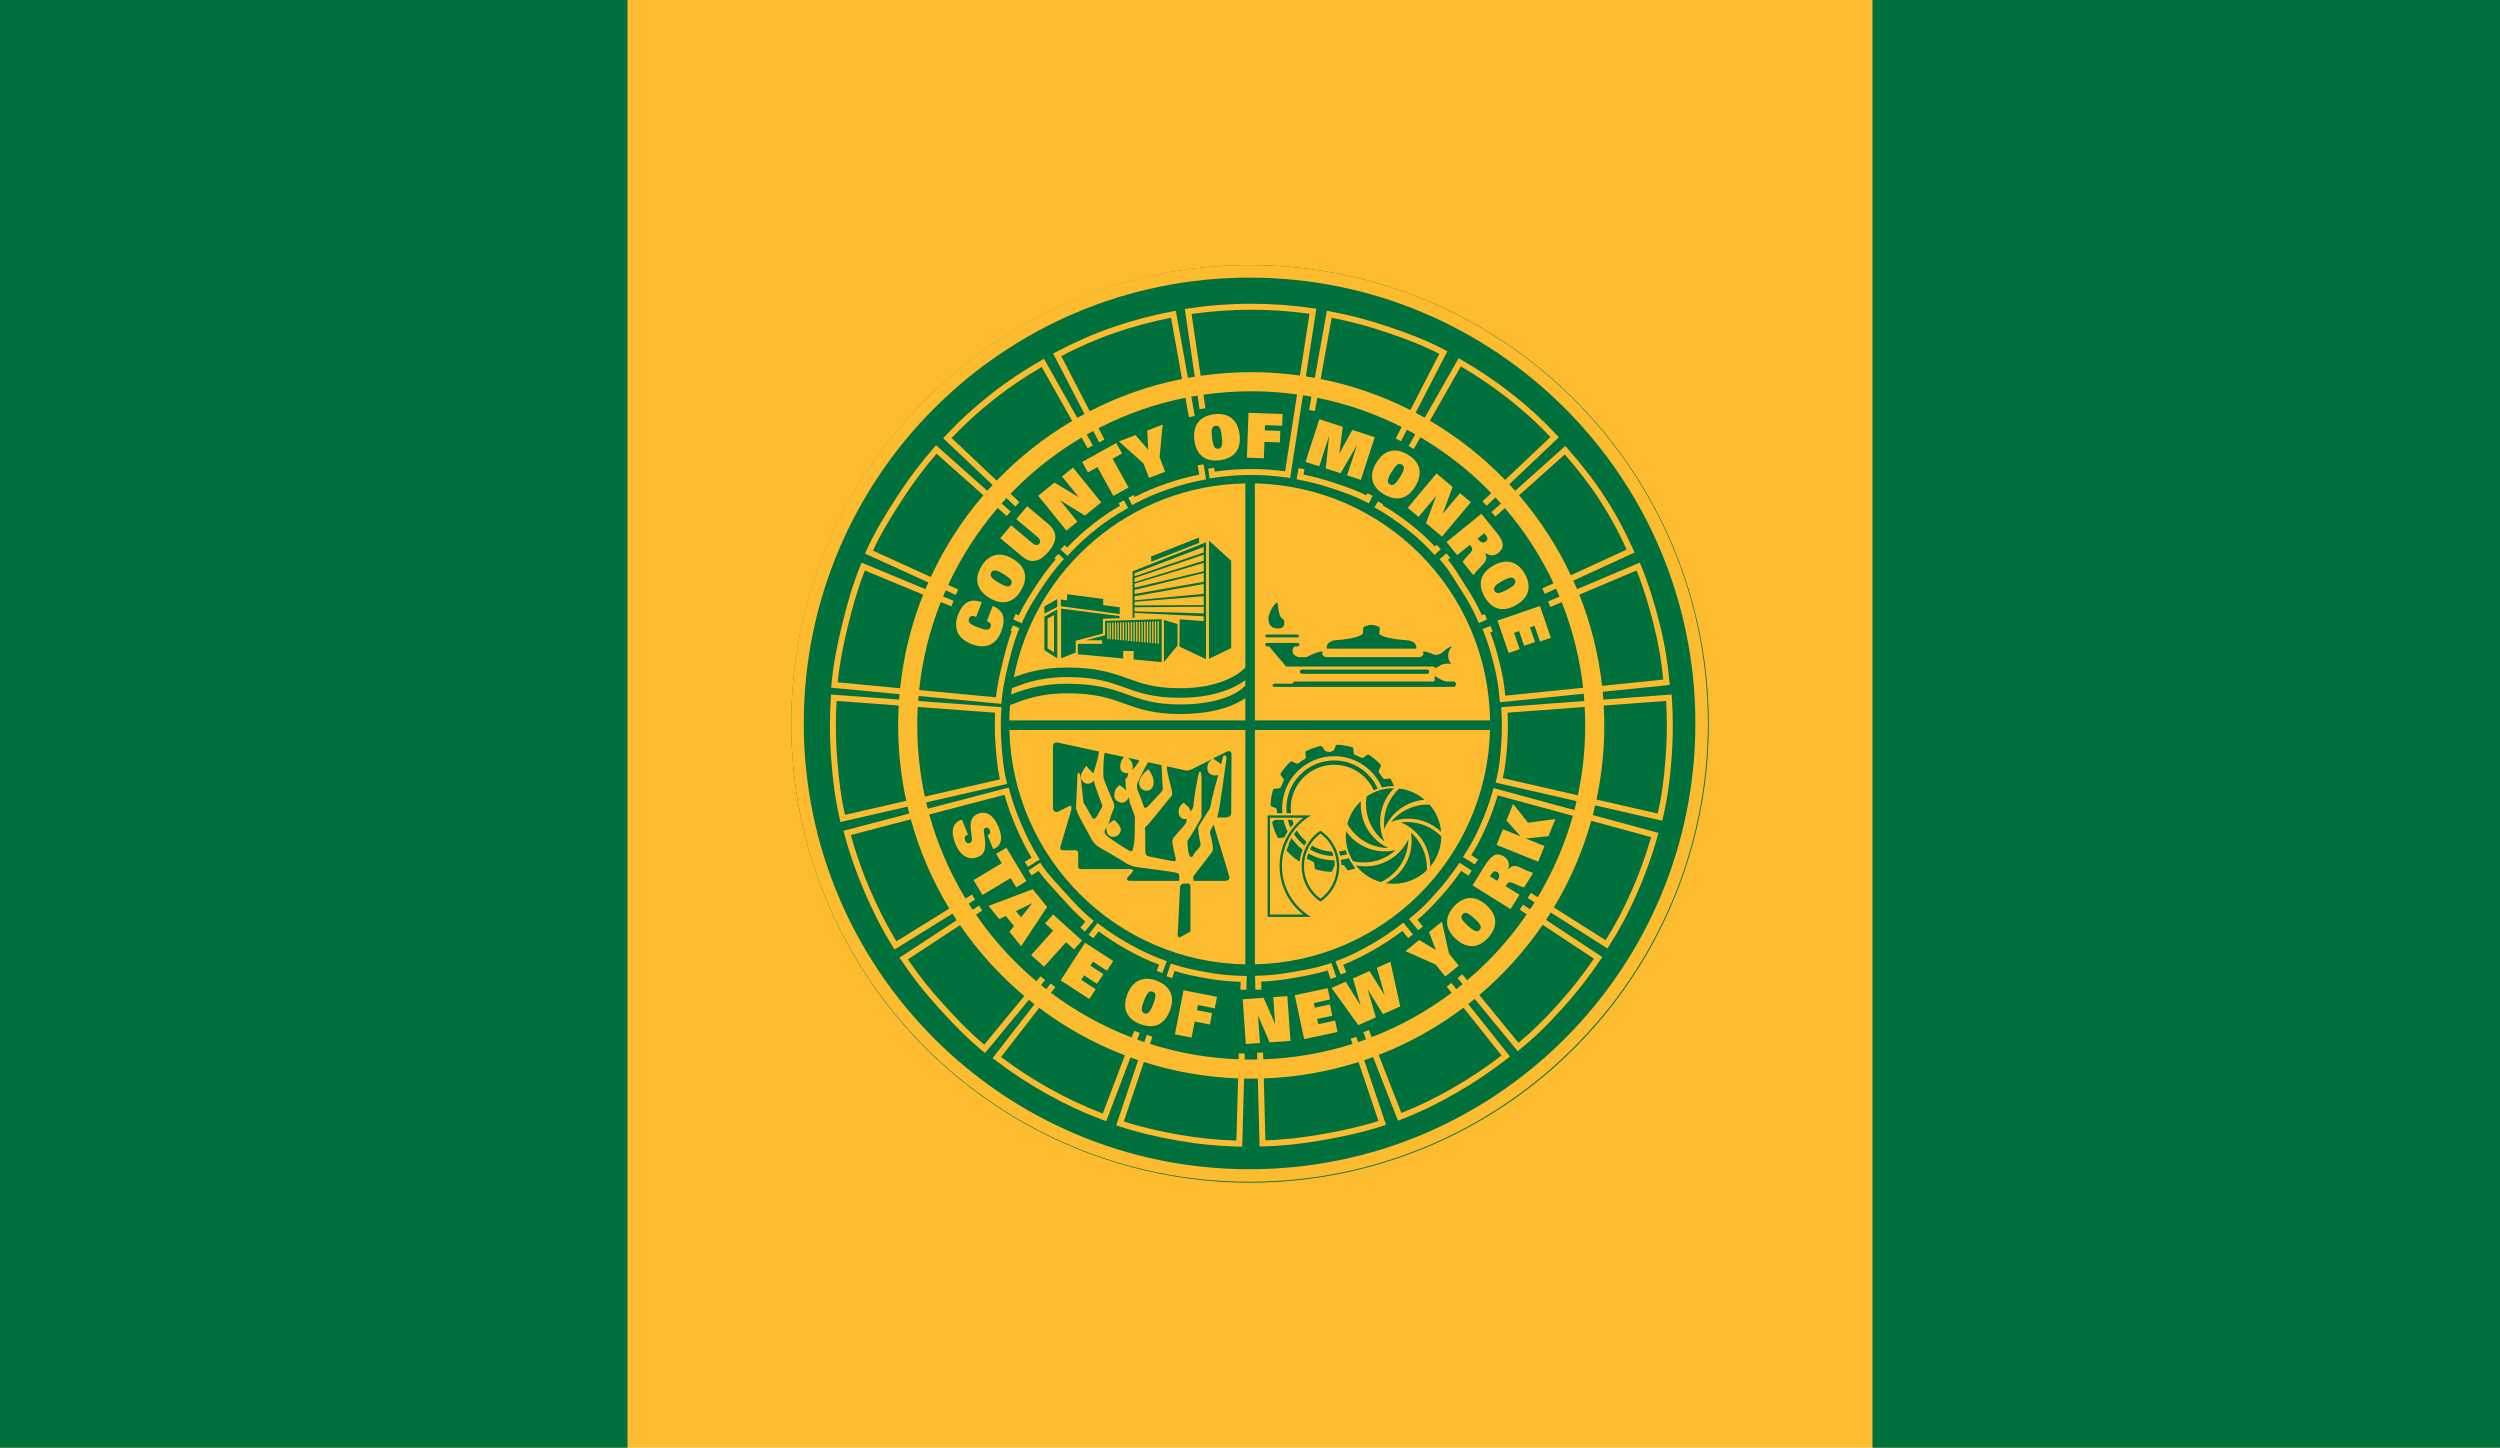 <?xml version="1.0" encoding="UTF-8" standalone="no"?>
<!-- Created with Inkscape (http://www.inkscape.org/) -->

<svg
   width="318.55mm"
   height="184.469mm"
   viewBox="0 0 318.55 184.469"
   version="1.1"
   id="svg18841"
   xml:space="preserve"
   inkscape:version="1.2.1 (9c6d41e410, 2022-07-14)"
   sodipodi:docname="Flag of Monroe County, New York.svg"
   xmlns:inkscape="http://www.inkscape.org/namespaces/inkscape"
   xmlns:sodipodi="http://sodipodi.sourceforge.net/DTD/sodipodi-0.dtd"
   xmlns="http://www.w3.org/2000/svg"
   xmlns:svg="http://www.w3.org/2000/svg"><sodipodi:namedview
     id="namedview18843"
     pagecolor="#ffffff"
     bordercolor="#000000"
     borderopacity="0.25"
     inkscape:showpageshadow="2"
     inkscape:pageopacity="0.0"
     inkscape:pagecheckerboard="0"
     inkscape:deskcolor="#d1d1d1"
     inkscape:document-units="mm"
     showgrid="false"
     inkscape:zoom="1.0456808"
     inkscape:cx="579.52677"
     inkscape:cy="352.402"
     inkscape:window-width="1920"
     inkscape:window-height="991"
     inkscape:window-x="-9"
     inkscape:window-y="-9"
     inkscape:window-maximized="1"
     inkscape:current-layer="layer1" /><defs
     id="defs18838" /><g
     inkscape:label="Layer 1"
     inkscape:groupmode="layer"
     id="layer1"
     transform="translate(25.678,-100.571)"><rect
       style="fill:#fdbb30;stroke-width:0.265;fill-opacity:1"
       id="rect21196"
       width="318.55"
       height="184.469"
       x="-25.678"
       y="100.571" /><rect
       style="fill:#00703c;stroke-width:0.264;fill-opacity:1"
       id="rect21250"
       width="79.956"
       height="184.469"
       x="-25.678"
       y="100.571" /><rect
       style="fill:#00703c;stroke-width:0.264;fill-opacity:1"
       id="rect21252"
       width="79.956"
       height="184.469"
       x="212.917"
       y="100.571" /><ellipse
       style="fill:#00703c;fill-opacity:1;stroke-width:0.47"
       id="path25229"
       cx="133.597"
       cy="192.805"
       rx="58.46"
       ry="58.46" /><g
       id="surface1"
       transform="matrix(0.248,0,0,0.248,75.137,134.345)"
       style="fill:#fdbb30;fill-opacity:1"><path
         style="fill:#fdbb30;fill-opacity:1;fill-rule:nonzero;stroke:none"
         d="m 164.223,183.746 -0.68,0.019 v 8.395 l 0.68,0.07 v -8.484"
         id="path22343" /><path
         style="fill:#fdbb30;fill-opacity:1;fill-rule:nonzero;stroke:none"
         d="m 187.492,183.125 -0.68,0.016 v 11.234 l 0.68,0.074 V 183.125"
         id="path22345" /><path
         style="fill:#fdbb30;fill-opacity:1;fill-rule:nonzero;stroke:none"
         d="m 172.387,183.527 -0.676,0.023 v 9.391 l 0.676,0.07 v -9.484"
         id="path22347" /><path
         style="fill:#fdbb30;fill-opacity:1;fill-rule:nonzero;stroke:none"
         d="m 173.754,183.492 -0.676,0.023 v 9.566 l 0.676,0.055 v -9.645"
         id="path22349" /><path
         style="fill:#fdbb30;fill-opacity:1;fill-rule:nonzero;stroke:none"
         d="m 165.582,183.707 -0.68,0.027 v 8.562 l 0.68,0.062 v -8.652"
         id="path22351" /><path
         style="fill:#fdbb30;fill-opacity:1;fill-rule:nonzero;stroke:none"
         d="m 166.965,183.672 -0.68,0.019 v 8.738 l 0.68,0.066 v -8.824"
         id="path22353" /><path
         style="fill:#fdbb30;fill-opacity:1;fill-rule:nonzero;stroke:none"
         d="m 168.262,183.641 -0.672,0.016 v 8.895 l 0.672,0.07 v -8.98"
         id="path22355" /><path
         style="fill:#fdbb30;fill-opacity:1;fill-rule:nonzero;stroke:none"
         d="m 169.648,183.602 -0.68,0.019 v 9.062 l 0.68,0.062 v -9.145"
         id="path22357" /><path
         style="fill:#fdbb30;fill-opacity:1;fill-rule:nonzero;stroke:none"
         d="m 175.141,183.453 -0.672,0.016 v 9.738 l 0.672,0.059 v -9.812"
         id="path22359" /><path
         style="fill:#fdbb30;fill-opacity:1;fill-rule:nonzero;stroke:none"
         d="m 183.383,183.234 -0.672,0.012 v 10.742 l 0.672,0.062 v -10.816"
         id="path22361" /><path
         style="fill:#fdbb30;fill-opacity:1;fill-rule:nonzero;stroke:none"
         d="m 184.754,183.199 -0.68,0.012 v 10.906 l 0.68,0.066 V 183.199"
         id="path22363" /><path
         style="fill:#fdbb30;fill-opacity:1;fill-rule:nonzero;stroke:none"
         d="m 186.137,183.164 -0.68,0.008 v 11.082 l 0.68,0.062 v -11.152"
         id="path22365" /><path
         style="fill:#fdbb30;fill-opacity:1;fill-rule:nonzero;stroke:none"
         d="m 182,183.277 -0.684,0.016 v 10.57 L 182,193.918 v -10.641"
         id="path22367" /><path
         style="fill:#fdbb30;fill-opacity:1;fill-rule:nonzero;stroke:none"
         d="m 176.5,183.422 -0.684,0.012 v 9.906 l 0.684,0.055 v -9.973"
         id="path22369" /><path
         style="fill:#fdbb30;fill-opacity:1;fill-rule:nonzero;stroke:none"
         d="m 177.883,183.379 -0.676,0.023 v 10.066 l 0.676,0.066 v -10.156"
         id="path22371" /><path
         style="fill:#fdbb30;fill-opacity:1;fill-rule:nonzero;stroke:none"
         d="m 180.641,183.312 -0.668,0.016 v 10.402 l 0.668,0.066 V 183.312"
         id="path22373" /><path
         style="fill:#fdbb30;fill-opacity:1;fill-rule:nonzero;stroke:none"
         d="m 179.258,183.352 -0.668,0.004 v 10.242 l 0.668,0.066 v -10.312"
         id="path22375" /><path
         style="fill:#fdbb30;fill-opacity:1;fill-rule:nonzero;stroke:none"
         d="m 171.004,183.566 -0.672,0.016 v 9.227 l 0.672,0.07 v -9.312"
         id="path22377" /><path
         style="fill:#fdbb30;fill-opacity:1;fill-rule:nonzero;stroke:none"
         d="m 211.949,175.535 -35.562,0.293 v 2.086 l 35.562,1.062 v -3.441"
         id="path22379" /><path
         style="fill:#fdbb30;fill-opacity:1;fill-rule:nonzero;stroke:none"
         d="M 211.949,170.145 176.387,173 v 1.867 l 35.562,-0.156 v -4.566"
         id="path22381" /><path
         style="fill:#fdbb30;fill-opacity:1;fill-rule:nonzero;stroke:none"
         d="m 135.027,179.777 -3.297,1.867 v 15.289 l 3.297,2.105 v -19.262"
         id="path22383" /><path
         style="fill:#fdbb30;fill-opacity:1;fill-rule:nonzero;stroke:none"
         d="m 138.676,176.512 30.055,3.832 v 1.113 l -8.57,0.262 v 7.633 l -13.984,3.672 v 6.082 l -7.5,2.941 z m -0.148,-4.691 3.207,0.43 v -3.117 l 18.57,2.422 v 3.148 l 8.492,1.125 v 3.477 l -30.27,-4.008 z m -1.848,3.832 -6.609,3.438 v -3.695 l 6.609,-3.746 z m 0,26.414 -6.609,-4.227 v -17.164 l 6.609,-3.742 z m 38.711,-44.715 37.754,-14.902 v 60.031 l -13.68,-6.453 0.109,-14.012 12.375,0.898 v -2.461 l -35.562,-1.723 v 2.523 l -0.996,0.023 z m 9.562,-7.652 24.582,-9.691 v 2.738 l -24.582,9.688 z m 29.699,-8.121 11.402,10.344 v 44.863 l -11.402,5.555 z m -16.148,53.883 -6.988,8.457 v -21.578 l 6.988,2.109 z m -8.152,8.543 -14.414,-1.363 v -4.348 h -5.367 v 3.844 l -23.281,-2.184 v -5.34 h 12.473 v -1.844 h -8.246 l 9.758,-2.551 v -7.426 l 29.078,-0.84 z m -17.852,8.25 c 7.422,2.66 13.957,5.152 27.324,5.168 17.766,0.035 28.852,-5.73 33.203,-10.395 0.094,-0.098 0.199,-0.184 0.309,-0.266 v -94.578 c -59.035,1.047 -107.945,43.535 -118.953,99.621 4.723,-1.828 13.879,-5.062 27.352,-5.023 15.129,-0.016 23.352,2.789 30.766,5.473"
         id="path22385" /><path
         style="fill:#fdbb30;fill-opacity:1;fill-rule:nonzero;stroke:none"
         d="m 199.637,230.656 c -13.855,0 -21.477,-2.816 -28.797,-5.465 -7.379,-2.637 -14.527,-5.152 -29.105,-5.176 -17.051,0.062 -25.305,4.934 -29.293,6.023 -0.203,2.621 -0.332,5.262 -0.371,7.922 h 121.266 v -11.5 c -6.609,4.719 -17.738,8.164 -33.512,8.195 -0.062,0 -0.129,0 -0.188,0"
         id="path22387" /><path
         style="fill:#fdbb30;fill-opacity:1;fill-rule:nonzero;stroke:none"
         d="m 172.5,220.574 c 7.422,2.66 13.957,5.148 27.324,5.172 17.859,0.039 28.977,-4.863 33.203,-9.422 0.094,-0.102 0.199,-0.184 0.309,-0.266 v -2.816 c -6.547,4.891 -17.695,9.074 -33.512,9.094 -0.051,0 -0.098,0 -0.137,0 -13.887,0 -21.516,-2.812 -28.848,-5.465 -7.379,-2.637 -14.527,-5.156 -29.105,-5.176 -15.766,0.055 -24.016,4.223 -28.316,5.711 -0.16,1.086 -0.309,2.176 -0.441,3.27 4.145,-1.613 13.773,-5.617 28.758,-5.566 15.129,-0.023 23.352,2.785 30.766,5.465"
         id="path22389" /><path
         style="fill:#fdbb30;fill-opacity:1;fill-rule:nonzero;stroke:none"
         d="m 211.949,163.855 -35.562,6.324 v 2.086 l 35.562,-3.352 v -5.059"
         id="path22391" /><path
         style="fill:#fdbb30;fill-opacity:1;fill-rule:nonzero;stroke:none"
         d="m 211.949,152.996 -35.562,10.668 v 2.09 l 35.562,-8.453 v -4.305"
         id="path22393" /><path
         style="fill:#fdbb30;fill-opacity:1;fill-rule:nonzero;stroke:none"
         d="m 211.949,144.82 -35.562,13.531 v 1.566 l 35.562,-12.262 v -2.836"
         id="path22395" /><path
         style="fill:#fdbb30;fill-opacity:1;fill-rule:nonzero;stroke:none"
         d="m 211.949,148.789 -35.562,12.031 v 2.086 l 35.562,-11.035 v -3.082"
         id="path22397" /><path
         style="fill:#fdbb30;fill-opacity:1;fill-rule:nonzero;stroke:none"
         d="m 211.949,158.227 -35.562,8.703 v 2.09 l 35.562,-6.309 v -4.484"
         id="path22399" /><path
         style="fill:#fdbb30;fill-opacity:1;fill-rule:nonzero;stroke:none"
         d="m 163.051,183.746 -0.68,0.019 v 8.395 l 0.68,0.07 v -8.484"
         id="path22401" /><path
         style="fill:#fdbb30;fill-opacity:1;fill-rule:nonzero;stroke:none"
         d="m 188.887,183.09 h -0.688 v 11.418 l 0.688,0.066 v -11.484"
         id="path22403" /><path
         style="fill:#fdbb30;fill-opacity:1;fill-rule:nonzero;stroke:none"
         d="m 340.387,216.727 h -91.957 c -0.613,0 -1.117,-0.371 -1.117,-0.828 0,-0.457 0.504,-0.82 1.117,-0.82 l 9.254,0.004 c 0,-0.609 0.488,-1.102 1.094,-1.102 h 71.496 c 0.305,-0.375 0.445,-0.984 0.305,-1.953 -0.09,-0.566 0.191,-0.746 0.68,-0.664 0.629,0.641 3.152,2.102 5.145,2.617 h 3.984 c 0.602,0 1.105,0.492 1.105,1.102 v 0.539 c 0,0.609 -0.504,1.105 -1.105,1.105 z m -12.562,-7.805 c 0,0.605 -0.484,1.094 -1.098,1.094 h -64.285 c -0.613,0 -1.105,-0.488 -1.105,-1.094 0,-0.613 0.492,-1.098 1.105,-1.098 h 64.285 c 0.613,0 1.098,0.484 1.098,1.098 z m -83.18,-13.004 c -0.609,0 -1.105,-0.398 -1.105,-0.883 0,-0.492 0.496,-0.887 1.105,-0.887 h 15.363 c 0.609,0 1.102,0.395 1.102,0.887 0,0.484 -0.492,0.883 -1.102,0.883 h -1.414 c -0.75,0.551 -1.012,1.477 -1.012,2.527 0,1.461 1.414,2.684 3.305,2.992 h 3.91 c 2.594,-1.453 9.398,-4.324 8.125,-1.992 -0.391,0.688 0.504,1.41 1.602,1.992 h 48.656 c 1.094,-0.582 1.984,-1.305 1.605,-1.992 -0.973,-1.781 2.734,-0.535 5.715,0.797 0.445,-0.016 0.836,-0.035 1.059,-0.027 3.305,0.07 4.25,-3.617 8.113,-4.285 -1.312,1.172 -2.137,2.883 -2.137,4.777 0,1.586 0.582,3.039 1.531,4.156 -2.527,-0.238 -4.133,0.008 -5.73,0.852 -0.195,0.332 -0.562,0.559 -0.969,0.559 -0.309,0.203 -0.613,0.426 -0.957,0.691 -0.465,0.062 -0.883,-0.219 -1.262,-0.691 h -75.457 c -0.523,0 -0.953,-0.367 -1.074,-0.859 -1.277,-1.484 -6.703,-7.715 -8.027,-9.496 z m 0,-6.086 h 15.223 c 0.613,0 1.105,0.32 1.105,0.727 0,0.41 -0.492,0.734 -1.105,0.734 h -15.223 c -0.609,0 -1.105,-0.324 -1.105,-0.734 0,-0.406 0.496,-0.727 1.105,-0.727 z m 5.359,-15.68 c 0.973,10.367 3.176,5.867 3.352,9.34 0.09,1.77 -0.492,3.227 -3.352,3.227 -2.859,0 -4.816,-1.582 -4.816,-5.055 0,-3.469 4.559,-10.355 4.816,-7.512 z m 27.98,19.078 0.242,-0.316 c 7.191,-0.566 12.895,-1.418 15.426,-3.352 l 0.273,-2.875 c 0,-0.609 0.496,-1.102 1.098,-1.102 0,0 1.703,-0.723 3.051,-0.723 1.348,0 3.215,0.723 3.215,0.723 0.605,0 1.109,0.492 1.109,1.102 l -0.285,2.949 c 2.59,1.887 8.496,2.723 15.652,3.285 l 0.691,0.309 c 1.324,0.297 2.348,1.293 2.645,2.574 0.125,0.215 0.141,1.055 0.062,1.281 h -45.883 c 0,0 -0.141,-0.367 -0.141,-0.5 0,-1.691 1.23,-3.102 2.844,-3.355 z m -39.758,-81.047 v 121.777 h 120.84 c -0.938,-66.543 -54.438,-120.367 -120.84,-121.777"
         id="path22405" /><path
         style="fill:#fdbb30;fill-opacity:1;fill-rule:nonzero;stroke:none"
         d="m 182.531,270.09 c 2.605,0 3.762,-2.148 3.68,-4.762 -0.078,-2.297 -0.844,-3.297 -2.613,-6.359 -2.453,1.758 -4.672,4.523 -4.824,6.824 -0.176,2.676 1.812,4.297 3.758,4.297"
         id="path22407" /><path
         style="fill:#fdbb30;fill-opacity:1;fill-rule:nonzero;stroke:none"
         d="m 226.062,281.742 c 0,0 0.012,2.07 -2.984,2.07 h -4.242 l 0.184,-0.461 c 1,-2.609 4.293,-27.531 4.598,-29.602 0.309,-2.074 -1.605,-2.609 -1.91,-0.691 -0.078,0.457 -0.414,1.801 -0.895,3.621 -0.832,-1.387 -2.508,-1.711 -3.945,-3.164 l -0.512,0.254 c -2.062,1.602 -2.465,2.895 -2.551,4.504 -0.152,2.988 2.199,3.988 4.137,3.988 0.539,0 1.043,-0.16 1.496,-0.426 -1.48,5.461 -3.16,11.609 -3.332,12.695 -0.312,1.922 -0.691,4.371 -1.227,5.066 -0.535,0.688 -4.52,7.172 -5.055,8.055 -0.176,0.285 -0.316,0.543 -0.418,0.777 h -0.004 c -0.531,1.191 -0.25,1.828 -0.113,3.371 0.148,1.828 0.836,4.129 0.996,5.215 0.148,1.066 -0.309,1.918 -0.848,2.602 -0.582,0.754 -2.527,2.457 -2.758,3.375 -0.309,1.242 -1.688,1.762 -2.223,0 -0.535,-1.766 -0.766,-3.984 -0.766,-4.91 0,-0.922 -0.465,-2 0.23,-2.762 0.52,-0.586 2.91,-4.492 4.289,-6.902 h 0.004 c 0.43,-0.766 0.77,-1.383 0.914,-1.688 0.613,-1.316 1.691,-2.223 1.691,-3.906 0,-1.316 0.043,-18.645 0,-19.949 -0.082,-2.066 -0.695,-3.762 -1.383,-1.762 -0.695,1.992 -2.758,14.336 -2.684,16.023 0.07,1.5 -0.941,2.867 -1.543,3.699 -0.406,-2.387 -1.773,-2.801 -3.512,-4.613 -2.453,1.766 -2.613,3.195 -2.613,4.91 0,1.711 1.125,3.52 3.066,3.52 0.355,0 0.688,-0.031 1,-0.117 -0.051,0.289 -0.074,0.613 -0.074,0.973 0,1.223 -0.926,2.066 -1.156,2.371 -0.09,0.129 -0.246,0.312 -0.434,0.547 -1.105,1.332 -3.594,4.113 -4.699,5.359 -0.801,0.898 -1.094,1.988 -0.844,3.445 0.387,2.238 0.879,5.121 1.227,6.223 0.461,1.453 0.84,2.684 -0.227,2.836 -1.082,0.148 -12.191,-2.301 -13.113,-2.453 -0.918,-0.152 -1.684,-0.688 -1.836,-2.152 -0.152,-1.457 0,-9.969 -0.152,-11.199 -0.141,-1.07 -0.152,-1.555 0.457,-2.074 h 0.016 c 0.09,-0.078 0.188,-0.148 0.289,-0.223 0.918,-0.613 10.715,-12.902 11.426,-13.816 1.379,-1.762 2.219,-1.445 1.379,-5.047 -0.309,-1.297 -2.453,-9.215 -2.379,-11.277 0.008,-0.18 -0.012,-0.336 -0.047,-0.512 l 7.941,1.738 c 2.078,0.691 3.453,0.613 5.754,-0.617 l 9.676,-4.887 0.445,-0.32 6.738,-3.301 c 1.004,-0.691 2.688,-0.691 2.68,1.219 0,0 -0.145,31.844 -0.156,30.375 z m -3.211,34.668 h -16.109 c -0.113,-1.234 -0.48,-2.031 0.246,-2.84 0.762,-0.836 8.25,-10.781 8.965,-11.656 0.691,-0.844 0.848,-1.535 0.609,-3.668 -0.172,-1.664 -0.918,-4.766 -1.148,-5.457 -0.234,-0.695 -0.484,-1.484 0.23,-2.762 0.258,-0.453 0.566,-1.008 0.898,-1.617 h 0.008 c 0.152,-0.305 0.316,-0.609 0.477,-0.922 l 0.285,0.938 7.691,25.461 c 0.527,1.527 -0.23,2.453 -2.152,2.523 z m -17.715,25.488 c 0,0.613 -0.5,1.102 -1.113,1.102 l -4.344,2.43 c -0.602,0 -1.102,-0.492 -1.102,-1.109 l 1.215,-24.793 c 0,-0.602 0.773,-1.633 1.387,-1.633 l 2.887,-0.211 c 0.613,0 1.07,1.242 1.07,1.844 z m -32.109,-27.48 2.301,-2.531 c 0.84,-0.836 -0.152,-1.609 -1.156,-1.539 h -25.223 c -0.914,0 -1.48,-0.383 -1.48,-1.223 v -6.293 c 0.176,-1.297 -0.438,-2.156 -1.5,-2.156 h -5.992 c 0,0 -2.289,0.246 -1.68,-1.828 l 3.098,-10.422 2.262,-7.602 c 0.77,-2.535 0.312,-3.84 -1.758,-2.375 l -4.832,2.453 c -1.91,0.762 -2.57,-1.383 -2.57,-1.383 v -30.117 c -0.031,-2.406 -0.418,-4.246 2.418,-4.086 l 21.207,4.617 c -0.352,3.508 -2.109,8.5 -2.863,11.383 -0.82,-1.191 -2.32,-2.133 -3.621,-4.039 -1.691,2.301 -2.836,4.004 -2.836,5.703 0,1.727 1.73,3.504 3.68,3.504 1.203,0 2.262,-0.691 2.855,-1.621 1.465,4.988 4.051,11.527 4.5,12.66 0.312,0.766 -2.07,4.297 -2.605,5.375 -0.543,1.074 -1.742,2.41 -2.609,0.992 -0.605,-0.992 -1.684,-3.219 -4.293,-7.438 -0.48,-0.785 -1.145,-12.199 -2.066,-15.035 -0.254,-0.801 -1.23,-0.844 -1.23,1.23 0,2.066 -0.688,14.801 -0.688,16.109 0,1.301 0.391,1.223 0.918,2.906 0.289,0.902 1.918,3.922 3.461,6.746 l -9.328,0.016 h 9.328 c 1.375,2.48 2.695,4.828 2.988,5.441 0.605,1.297 1.984,3.523 3.672,4.68 1.688,1.148 12.5,7.207 14.031,8.359 1.527,1.145 4.445,2.297 6.359,2.449 1.922,0.152 17.867,2.379 19.781,2.773 1.848,0.359 2.059,1.082 1.797,4.281 h -24.793 c -1.691,0.078 -2.762,-0.531 -1.531,-1.992 z m -12.039,-63.359 c 0.047,-0.168 0.07,-0.324 0.051,-0.484 l 10.062,2.191 c -1.773,1.641 -2.066,3.574 -2.066,5.086 0,1.719 1.273,3.184 3.223,3.184 0.336,0 0.656,-0.059 0.949,-0.16 -0.074,0.246 -0.137,0.52 -0.18,0.852 -0.234,1.523 -0.543,1.609 -1.078,2.145 -0.535,0.531 0,1.457 -0.078,3.68 -0.019,0.723 0.141,1.559 0.379,2.438 -0.914,-1.02 -2.27,-1.672 -3.445,-2.887 -2.449,1.758 -2.836,3.992 -2.836,5.707 0,1.711 1.969,3.41 3.914,3.41 1.695,0 3.164,-1.445 3.414,-2.953 0.242,0.742 0.43,1.414 0.488,1.961 0.238,1.91 2.766,6.906 2.766,8.512 0,0.621 0.012,2.496 -0.008,4.695 -0.023,3.512 -0.129,7.789 -0.457,9.109 -0.531,2.152 -0.531,4.141 -1.836,3.605 -1.309,-0.535 -11.5,-6.977 -12.496,-8.359 -1,-1.379 -1,-1.609 -0.309,-2.91 0.301,-0.562 0.613,-0.98 0.902,-1.402 l -0.133,0.324 c -0.617,1.605 -0.152,4.984 3.449,4.984 1.949,0 3.543,-1.746 3.676,-3.445 0.059,-0.668 -0.133,-1.305 -0.457,-1.914 -0.637,-1.168 -1.809,-2.273 -2.914,-3.387 -1.625,0.984 -2.484,1.73 -2.996,2.375 0.117,-0.266 0.23,-0.562 0.316,-0.922 0.375,-1.531 1.152,-4.219 1.836,-5.668 0.695,-1.461 1.301,-2.836 0.387,-4.906 -0.914,-2.07 -4.832,-11.055 -5.062,-12.668 -0.227,-1.602 0,-10.344 0.539,-12.191 z m 17.836,3.387 c -0.734,2.062 -2.832,4.324 -3.844,5.008 0.359,-0.594 0.547,-1.277 0.5,-1.945 -0.191,-2.449 -1.156,-3.141 -2.508,-4.332 z m 11.457,2.5 c 0.176,2.621 0.312,8.105 0.453,9.457 0.18,1.777 0.383,2.832 -0.156,3.758 -0.543,0.918 -6.672,7.289 -7.285,7.906 -0.5,0.5 -1.684,1.453 -2.066,0.223 -0.387,-1.219 -2.535,-7.062 -3.062,-8.129 -0.539,-1.07 -0.77,-2.918 -0.16,-4.219 0.555,-1.168 3.691,-8.078 5.438,-10.484 z m -78.184,-18.078 c 1.641,66.062 55.09,119.254 121.238,120.426 V 238.867 H 112.098"
         id="path22409" /><path
         style="fill:#fdbb30;fill-opacity:1;fill-rule:nonzero;stroke:none"
         d="m 278.578,303.621 c -4.406,-0.066 -8.512,-1.293 -12.062,-3.395 0.32,-0.66 0.676,-1.309 1.059,-1.926 3.039,1.801 6.531,2.902 10.254,3.086 0.293,0.719 0.543,1.469 0.75,2.234 z m 0.469,2.215 c 0.137,0.941 0.207,1.906 0.215,2.891 -0.266,0.16 -0.434,0.406 -0.547,0.711 -0.707,1.863 -0.719,1.875 -0.719,1.875 -0.238,0.336 -0.664,0.535 -1.098,0.449 -1.855,-0.098 -3.602,-0.34 -5.34,-0.746 -0.391,-0.09 -0.785,-0.188 -1.172,-0.289 l -1.031,-0.297 c -0.176,-0.133 -0.305,-0.309 -0.383,-0.52 l -0.051,-0.566 -0.152,-1.656 c -0.066,-0.578 -0.273,-0.988 -0.758,-1.242 -1.074,-0.434 -2.078,-0.906 -3.078,-1.438 0.188,-0.93 0.426,-1.84 0.727,-2.711 3.926,2.246 8.461,3.539 13.316,3.539 z m -7.125,-13.75 c -5.098,3.66 -8.457,9.785 -8.457,16.73 0,6.957 3.359,13.074 8.457,16.742 5.086,-3.668 8.438,-9.785 8.438,-16.742 0,-6.945 -3.352,-13.07 -8.438,-16.73"
         id="path22411" /><path
         style="fill:#fdbb30;fill-opacity:1;fill-rule:nonzero;stroke:none"
         d="m 249.746,293.727 c -0.848,-1.652 -1.5,-3.289 -2.031,-5 -0.109,-0.383 -0.223,-0.773 -0.324,-1.164 l -0.258,-1.039 c 0.023,-0.227 0.102,-0.426 0.254,-0.594 l 0.457,-0.328 0.762,-0.543 h 4.289 c 0.492,2.117 1.223,4.137 2.176,6.031 -0.641,0.992 -1.238,2.016 -1.766,3.062 -0.203,-0.055 -0.414,-0.055 -0.629,-0.019 l -1.992,0.316 c -0.414,-0.039 -0.789,-0.305 -0.938,-0.723 z m 7.707,-8.668 c 0.195,0.688 0.414,1.379 0.668,2.043 -0.551,0.621 -1.082,1.262 -1.59,1.926 -0.562,-1.273 -1.016,-2.594 -1.363,-3.969 z m -6.531,23.758 c 0,-10.113 4.781,-19.105 12.195,-24.859 h -17.129 v 49.727 h 17.129 c -7.414,-5.746 -12.195,-14.75 -12.195,-24.867"
         id="path22413" /><path
         style="fill:#fdbb30;fill-opacity:1;fill-rule:nonzero;stroke:none"
         d="m 313.289,286.355 c 1.039,-0.129 2.086,-0.188 3.156,-0.188 6.887,0 13.109,2.84 17.566,7.398 -0.051,5.902 -2.18,11.293 -5.695,15.5 0,-10.254 -6.199,-18.992 -15.027,-22.711 z m 13.305,24.586 c -4.426,4.293 -10.461,6.953 -17.121,6.953 -1.348,0 -2.66,-0.113 -3.949,-0.32 7.883,-4.086 13.266,-12.316 13.266,-21.809 0,-1.434 -0.125,-2.844 -0.352,-4.215 5.016,4.504 8.18,11.031 8.18,18.297 0,0.367 -0.012,0.73 -0.023,1.094 z m -36.449,-2.492 c 1.555,0.32 3.168,0.484 4.824,0.484 9.738,0 18.156,-5.688 22.113,-13.914 -0.102,9.734 -5.859,18.113 -14.133,21.996 -5.141,-1.418 -9.617,-4.465 -12.805,-8.566 z m -1.668,1.961 c -0.387,0.117 -0.766,0.234 -1.16,0.336 l -1.043,0.258 c -0.211,-0.023 -0.422,-0.109 -0.586,-0.258 l -0.332,-0.465 -0.957,-1.348 c -0.348,-0.488 -0.754,-0.742 -1.336,-0.699 l -0.387,0.055 c -0.016,-0.91 -0.098,-1.801 -0.211,-2.684 1.379,-0.18 2.734,-0.469 4.047,-0.852 0.93,1.867 2.082,3.598 3.406,5.176 -0.473,0.18 -0.957,0.34 -1.441,0.48 z m -7.039,-9.133 c 1.18,-0.129 2.336,-0.34 3.449,-0.66 0.215,0.723 0.445,1.418 0.719,2.102 -1.141,0.32 -2.34,0.559 -3.551,0.711 -0.168,-0.727 -0.379,-1.445 -0.617,-2.152 z m -9.516,25.746 c -5.812,-3.809 -9.66,-10.543 -9.66,-18.207 0,-7.656 3.848,-14.387 9.66,-18.207 5.797,3.82 9.656,10.551 9.656,18.207 0,7.664 -3.859,14.398 -9.656,18.207 z m -13.594,-34.66 c 0.449,-0.66 0.926,-1.289 1.426,-1.902 1.332,2.238 3.027,4.223 5.023,5.863 -0.395,0.629 -0.773,1.273 -1.109,1.945 -2.078,-1.664 -3.879,-3.652 -5.34,-5.906 z m -2.672,4.781 c 0.422,-0.922 0.883,-1.832 1.391,-2.734 1.586,2.254 3.504,4.266 5.691,5.938 -0.723,1.848 -1.219,3.84 -1.449,5.906 -0.312,0.047 -0.633,-0.031 -0.895,-0.262 -1.535,-1.035 -2.906,-2.152 -4.188,-3.391 -0.285,-0.281 -0.574,-0.562 -0.852,-0.859 l -0.734,-0.785 c -0.086,-0.191 -0.105,-0.434 -0.066,-0.633 l 0.258,-0.52 0.711,-1.5 c 0.195,-0.398 -0.019,-1.34 0.133,-1.16 z m -10.879,37.758 v -52.156 h 22.293 c -8.93,5.246 -14.934,14.957 -14.934,26.07 0,11.121 6.004,20.828 14.934,26.086 z m 1.504,-57.867 c 0.094,-1.852 0.348,-3.602 0.746,-5.344 0.094,-0.395 0.195,-0.793 0.293,-1.184 l 0.297,-1.023 c 0.129,-0.176 0.309,-0.316 0.516,-0.387 l 0.562,-0.047 1.664,-0.156 c 0.594,-0.055 1.012,-0.281 1.262,-0.805 0.379,-0.945 0.805,-1.871 1.281,-2.781 0.316,-0.621 0.223,-1.16 -0.145,-1.594 -1.25,-1.543 -1.262,-1.562 -1.262,-1.562 -0.184,-0.379 -0.129,-0.836 0.16,-1.18 0.996,-1.551 2.098,-2.949 3.312,-4.254 0.27,-0.285 0.551,-0.582 0.844,-0.859 l 0.766,-0.754 c 0.203,-0.086 0.43,-0.113 0.637,-0.078 l 0.516,0.246 1.516,0.695 c 0.523,0.238 0.988,0.266 1.453,-0.043 0.996,-0.77 2.008,-1.461 3.066,-2.105 l 0.355,-0.207 c 0.285,-0.328 0.379,-0.707 0.309,-1.129 l -0.273,-1.988 c 0.035,-0.406 0.316,-0.793 0.734,-0.93 1.668,-0.82 3.32,-1.445 5.031,-1.941 0.387,-0.113 0.77,-0.211 1.168,-0.305 l 1.047,-0.246 c 0.219,0.027 0.426,0.125 0.594,0.27 l 0.316,0.469 0.941,1.379 c 0.254,0.375 0.566,0.621 0.961,0.691 l 2.234,0.402 c 0.387,-0.383 0.656,-0.59 0.793,-0.602 0.559,-0.09 0.895,-0.418 1.07,-0.891 l 0.723,-1.875 c 0.242,-0.348 0.652,-0.527 1.09,-0.449 1.855,0.09 3.609,0.34 5.34,0.734 0.387,0.098 0.781,0.195 1.172,0.305 l 1.035,0.297 c 0.18,0.125 0.312,0.301 0.387,0.512 l 0.047,0.57 0.148,1.648 c 0.051,0.457 0.191,0.812 0.488,1.059 0.383,0.148 0.781,0.312 1.164,0.477 l 0.238,0.102 0.383,0.176 0.203,0.09 c 0.434,0.203 0.84,0.414 1.25,0.629 0.629,0.32 1.152,0.219 1.59,-0.145 1.543,-1.258 1.562,-1.258 1.562,-1.258 0.375,-0.188 0.828,-0.148 1.184,0.148 1.551,1.008 2.941,2.098 4.238,3.312 0.301,0.277 0.594,0.559 0.875,0.844 l 0.738,0.77 c 0.086,0.207 0.117,0.43 0.078,0.645 l -0.238,0.512 -0.691,1.512 c -0.246,0.555 -0.27,1.023 0.07,1.504 0.621,0.801 1.219,1.648 1.762,2.5 0.383,0.594 0.887,0.762 1.441,0.672 1.973,-0.316 1.988,-0.312 1.988,-0.312 0.41,0.031 0.789,0.301 0.945,0.711 0.539,1.074 1.016,2.133 1.426,3.223 -2.27,0 -4.27,0.238 -6.191,0.703 -4.117,-9.469 -13.555,-16.07 -24.516,-16.07 -14.785,0 -26.746,11.973 -26.746,26.746 0,0.855 0.039,1.711 0.117,2.555 h -2.719 c -0.047,-0.496 -0.078,-0.984 -0.098,-1.484 -0.035,-0.699 -0.379,-1.109 -0.926,-1.305 -1.859,-0.703 -1.867,-0.727 -1.867,-0.727 -0.348,-0.23 -0.535,-0.656 -0.457,-1.086 z m 56.301,9.055 c 0,3.59 0.766,7.008 2.16,10.082 -5.727,-4.492 -9.414,-11.48 -9.414,-19.328 0,-1.273 0.094,-2.531 0.281,-3.746 3.949,-2.711 8.727,-4.297 13.863,-4.297 h 0.215 c -4.391,4.438 -7.105,10.551 -7.105,17.289 z m 9.809,-17.113 c 4.957,0.586 9.461,2.656 13.051,5.738 -9.371,0.734 -17.266,6.742 -20.715,15.059 -0.098,-0.934 -0.156,-1.879 -0.156,-2.828 0,-7.105 3.012,-13.492 7.82,-17.969 z m -27.32,21.941 c 4.445,6.242 11.742,10.328 20.004,10.328 1.875,0 3.695,-0.215 5.457,-0.617 -4.344,3.926 -10.102,6.309 -16.418,6.309 -1.879,0 -3.711,-0.219 -5.465,-0.613 -2.34,-3.766 -3.699,-8.215 -3.699,-12.973 0,-0.828 0.043,-1.637 0.121,-2.434 z m 21.75,8.617 c -9.035,-0.082 -16.891,-5.055 -21.086,-12.402 1.188,-4.535 3.641,-8.566 6.953,-11.684 -0.039,0.605 -0.066,1.203 -0.066,1.816 0,9.863 5.816,18.363 14.199,22.27 z m -50.035,-17.898 h -2.223 c -0.078,-0.844 -0.125,-1.699 -0.125,-2.555 0,-13.551 10.984,-24.551 24.539,-24.551 9.953,0 18.523,5.949 22.371,14.477 -0.703,0.246 -1.395,0.512 -2.066,0.809 -3.516,-7.715 -11.289,-13.074 -20.305,-13.074 -12.332,0 -22.332,10.012 -22.332,22.34 0,0.859 0.047,1.711 0.141,2.555 z m 71.172,-4.43 c 3.324,3.82 5.5,8.664 5.957,14.004 -4.402,-4.191 -10.352,-6.766 -16.898,-6.766 -3.102,0 -6.059,0.574 -8.789,1.633 4.5,-5.426 11.289,-8.887 18.887,-8.887 z m -89.73,-38.34 0.012,120.414 c 65.938,-1.391 119.168,-54.492 120.809,-120.414 H 238.227"
         id="path22415" /><path
         style="fill:#fdbb30;fill-opacity:1;fill-rule:nonzero;stroke:none"
         d="m 397.469,397.469 c -41.457,41.457 -98.703,67.086 -161.961,67.086 -63.258,0 -120.504,-25.629 -161.969,-67.086 C 32.09,356.008 6.453,298.766 6.453,235.504 6.453,172.238 32.09,114.996 73.539,73.539 115.004,32.086 172.25,6.453 235.508,6.453 c 63.258,0 120.504,25.633 161.961,67.086 41.453,41.457 67.082,98.699 67.082,161.965 0,63.262 -25.629,120.504 -67.082,161.965 z M 235.508,0 C 105.438,0 0,105.438 0,235.504 0,365.566 105.438,471 235.508,471 365.574,471 471.004,365.566 471.004,235.504 471.004,105.438 365.574,0 235.508,0"
         id="path22417" /><path
         style="fill:#fdbb30;fill-opacity:1;fill-rule:nonzero;stroke:none"
         d="m 127.082,311.273 c 3.418,4.77 7.605,9.066 11.512,13.375 4.227,4.656 7.855,8.719 12.547,12.676 l -2.574,3.117 2.367,1.961 4.527,-5.504 -1.203,-0.965 c -5.047,-4.09 -8.801,-8.285 -13.391,-13.352 -4.305,-4.73 -8.773,-9.32 -12.109,-14.273 l -0.855,-1.262 -6.047,4.012 1.699,2.559 3.527,-2.344"
         id="path22419" /><path
         style="fill:#fdbb30;fill-opacity:1;fill-rule:nonzero;stroke:none"
         d="m 139.133,152.105 0.992,-1.137 -2.887,-2.586 -2.039,2.277 h -0.012 l 0.648,0.586 c -3.719,4.379 -7.195,9.059 -10.398,14.031 -3.402,5.293 -5.984,9.301 -8.52,14.734 l -1.578,-0.719 -1.277,2.789 4.379,2.004 0.637,-1.418 c 2.652,-5.953 5.234,-9.977 8.941,-15.738 3.402,-5.277 7.117,-10.219 11.113,-14.824"
         id="path22421" /><path
         style="fill:#fdbb30;fill-opacity:1;fill-rule:nonzero;stroke:none"
         d="m 301.508,121.355 -1.047,1.766 -0.805,1.328 1.336,0.789 c 5.281,3.047 10.41,6.512 15.34,10.402 5.32,4.203 8.688,7.363 13.18,12.191 l 1.043,1.137 3.211,-3.035 -2.117,-2.227 -0.961,0.902 c -4.055,-4.301 -7.465,-7.445 -12.457,-11.379 -4.621,-3.645 -9.422,-6.934 -14.348,-9.859 l 0.262,-0.441 -2.637,-1.574"
         id="path22423" /><path
         style="fill:#fdbb30;fill-opacity:1;fill-rule:nonzero;stroke:none"
         d="m 279.047,115.137 c 6.488,2.234 10.594,3.57 16.355,6.602 l 1.367,0.734 1.992,-3.883 -2.723,-1.398 -0.586,1.121 c -5.297,-2.672 -9.465,-4.031 -15.406,-6.074 -5.582,-1.922 -11.203,-3.449 -16.84,-4.594 l 0.512,-2.754 -3.016,-0.559 -1.074,5.742 1.508,0.289 c 5.996,1.148 11.98,2.727 17.91,4.773"
         id="path22425" /><path
         style="fill:#fdbb30;fill-opacity:1;fill-rule:nonzero;stroke:none"
         d="m 190.672,363.746 2.293,-6.082 -1.449,-0.527 c -6.148,-2.258 -11.48,-4.742 -17.398,-8.027 -5.484,-3.051 -10.656,-6.43 -15.504,-10.129 l -1.211,-0.93 -4.59,5.941 2.426,1.883 2.73,-3.543 c 4.621,3.434 9.504,6.59 14.66,9.461 5.559,3.086 10.684,5.512 16.387,7.68 l -1.207,3.191 2.863,1.082"
         id="path22427" /><path
         style="fill:#fdbb30;fill-opacity:1;fill-rule:nonzero;stroke:none"
         d="m 241.562,372.254 -0.105,-4.113 c 6.016,-0.203 11.133,-0.902 17.352,-1.984 5.758,-1 11.316,-2.059 16.816,-3.734 l 1.512,4.355 2.91,-1.004 -2.508,-7.184 -1.43,0.469 c -5.723,1.867 -11.602,2.984 -17.824,4.074 -6.691,1.156 -11.914,1.855 -18.434,1.98 l -1.543,0.023 0.18,7.199 3.074,-0.082"
         id="path22429" /><path
         style="fill:#fdbb30;fill-opacity:1;fill-rule:nonzero;stroke:none"
         d="m 141.797,145.113 -1.301,-1.234 -2.109,2.23 3.539,3.348 1.051,-1.133 c 4.484,-4.801 8.836,-8.789 14.152,-12.996 4.922,-3.871 9.355,-6.727 14.656,-9.805 l 1.309,-0.754 -2.172,-3.906 -2.676,1.492 h -0.008 l 0.711,1.281 c -4.824,2.836 -9.082,5.633 -13.719,9.289 -5,3.949 -9.215,7.762 -13.434,12.188"
         id="path22431" /><path
         style="fill:#fdbb30;fill-opacity:1;fill-rule:nonzero;stroke:none"
         d="m 175.957,118.156 -2.723,1.402 1.219,2.363 0.711,1.371 1.367,-0.719 c 5.805,-3.059 10.859,-5.227 17.27,-7.438 5.934,-2.047 11.922,-3.625 17.91,-4.773 l 1.484,-0.281 -1.367,-7.719 -3.016,0.531 0.836,4.75 c -5.633,1.145 -11.262,2.664 -16.844,4.594 -6.016,2.066 -10.949,4.145 -16.332,6.91 l -0.516,-0.992"
         id="path22433" /><path
         style="fill:#fdbb30;fill-opacity:1;fill-rule:nonzero;stroke:none"
         d="m 449.207,253.93 c -0.824,10.391 -1.812,18.266 -3.98,27.883 l -31.484,-7.199 c 2.621,-12.281 4.012,-25.02 4.012,-38.086 0,-3.426 -0.102,-6.828 -0.289,-10.211 l 32.043,-2.379 c 0.25,4.25 0.379,8.512 0.379,12.812 0,5.68 -0.219,11.406 -0.68,17.18 z m -44.285,-84.566 29.414,-12.445 c 3.656,9.07 6.391,18.199 8.867,28.062 2.535,10.078 3.852,18.148 4.859,28.016 l -31.449,3.195 c -1.82,-16.363 -5.812,-32.074 -11.691,-46.828 z m 36.898,124.527 c -2.719,9.484 -6.133,18.895 -10.258,28.168 -4.242,9.523 -7.875,16.465 -13.133,24.824 l -26.582,-16.84 c 8.281,-13.754 14.789,-28.695 19.211,-44.516 z m -73.777,-63.906 39.641,-2.941 c 0.172,3.141 0.266,6.301 0.266,9.484 -0.004,12.316 -1.309,24.324 -3.77,35.902 l -38.582,-8.824 c 1.277,-5.727 1.703,-9.906 2.199,-16.176 0.273,-3.574 0.414,-7.117 0.414,-10.629 0,-2.277 -0.059,-4.547 -0.168,-6.816 z m 15.512,94.809 -3.52,-2.23 -1.633,2.586 3.547,2.25 c -0.758,1.215 -1.531,2.422 -2.32,3.617 l -3.633,-2.402 -1.691,2.566 3.609,2.387 c -5.988,8.734 -12.762,16.891 -20.223,24.363 -3.324,3.324 -6.789,6.5 -10.371,9.547 l -2.543,-3.098 -2.363,1.953 -0.012,-0.004 2.562,3.117 c -1.066,0.871 -2.141,1.73 -3.223,2.574 l -2.535,-3.18 -2.402,1.914 2.5,3.137 c -12.477,9.379 -26.27,17.086 -41.055,22.805 l -1.434,-3.66 -2.848,1.129 -0.016,-0.012 1.422,3.637 c -1.359,0.5 -2.73,0.98 -4.105,1.445 l -0.914,-2.711 -2.898,0.984 0.898,2.672 c -14.52,4.613 -29.883,7.34 -45.801,7.906 l -0.094,-3.5 -3.055,0.078 -0.016,-0.012 0.09,3.516 c -1.035,0.019 -2.074,0.043 -3.117,0.043 -1.137,0 -2.273,-0.023 -3.41,-0.047 l 0.086,-3.047 -3.059,-0.094 h -0.004 l -0.082,3.051 c -15.832,-0.586 -31.109,-3.312 -45.559,-7.906 l 1.258,-3.723 -2.906,-0.984 -1.27,3.762 c -1.215,-0.41 -2.422,-0.84 -3.625,-1.277 l 1.301,-3.426 -2.859,-1.078 h -0.004 l -1.305,3.426 c -14.945,-5.734 -28.887,-13.496 -41.484,-22.957 l 2.273,-2.93 -2.422,-1.875 -2.285,2.938 c -0.887,-0.691 -1.77,-1.398 -2.645,-2.105 l 2.117,-2.57 -2.371,-1.949 -2.109,2.562 c -3.801,-3.195 -7.469,-6.543 -10.977,-10.051 -7.406,-7.414 -14.129,-15.508 -20.086,-24.164 l 3.23,-2.121 -1.684,-2.559 -3.262,2.137 c -0.691,-1.039 -1.371,-2.09 -2.039,-3.145 l 3.289,-2.039 -1.617,-2.605 -3.293,2.039 c -8.078,-13.312 -14.383,-27.812 -18.621,-43.176 l 38.66,-10.117 c 1.566,5.527 3.523,11.008 5.867,16.414 2.516,5.809 4.859,10.672 8.023,15.852 L 120,306.602 l 1.613,2.613 6.105,-3.789 -0.824,-1.309 c -3.473,-5.52 -5.906,-10.508 -8.617,-16.742 -2.492,-5.75 -4.531,-11.578 -6.121,-17.457 l -0.398,-1.465 -41.613,10.883 c -0.277,-1.082 -0.539,-2.168 -0.797,-3.258 l 41.586,-9.512 -0.363,-1.504 c -1.492,-6.344 -1.922,-11.07 -2.457,-17.875 -0.281,-3.469 -0.426,-6.91 -0.426,-10.312 0,-2.758 0.094,-5.488 0.266,-8.203 l 0.102,-1.523 -42.832,-3.176 c 0.062,-0.859 0.141,-1.715 0.215,-2.574 l 42.516,4.027 0.137,-1.543 c 0.555,-6.473 1.863,-12.203 3.477,-18.828 1.504,-6.145 2.883,-11.504 5.133,-17.098 l 0.57,-1.414 -3.387,-1.398 -1.172,2.836 0.594,0.242 c -2.016,5.316 -3.332,10.438 -4.719,16.102 -1.492,6.141 -2.762,11.652 -3.406,17.762 l -39.457,-3.742 c 1.668,-15.824 5.477,-31 11.137,-45.242 l 5.418,2.25 1.184,-2.832 -5.441,-2.258 c 0.441,-1.051 0.895,-2.098 1.355,-3.137 l 5.156,2.348 1.273,-2.793 -5.16,-2.348 c 6.66,-14.359 15.242,-27.641 25.426,-39.52 l 4.672,4.152 2.027,-2.305 -4.68,-4.156 c 0.828,-0.934 1.664,-1.855 2.512,-2.77 l 4.547,4.301 2.109,-2.227 v -0.008 l -4.551,-4.305 c 0.77,-0.797 1.535,-1.59 2.316,-2.371 10.199,-10.203 21.676,-19.113 34.16,-26.496 l 3.121,5.527 2.68,-1.504 -3.145,-5.566 c 1.109,-0.633 2.227,-1.25 3.355,-1.859 l 3.027,5.848 2.719,-1.406 v -0.004 l -3.039,-5.867 c 13.887,-7.156 28.879,-12.469 44.652,-15.617 l 1.785,9.938 3.023,-0.539 -1.797,-9.977 c 1.062,-0.191 2.133,-0.367 3.199,-0.539 l 1.02,6.938 3.039,-0.438 -1.023,-6.965 c 8.02,-1.148 16.219,-1.754 24.562,-1.754 7.984,0 15.832,0.555 23.523,1.609 l -6.113,39.484 c -5.703,-0.754 -11.508,-1.148 -17.406,-1.148 -6.391,0 -12.68,0.457 -18.82,1.336 l -0.281,-1.938 -3.031,0.449 0.496,3.453 0.223,1.531 1.527,-0.23 c 6.469,-1.012 13.117,-1.531 19.887,-1.531 6.262,0 12.438,0.453 18.477,1.316 l 1.508,0.215 6.574,-42.5 c 1.461,0.227 2.914,0.473 4.359,0.734 l -1.227,6.828 3.02,0.539 1.223,-6.789 c 15.277,3.066 29.816,8.16 43.332,14.992 l -3.031,5.891 2.727,1.406 3.027,-5.883 c 1.441,0.758 2.867,1.539 4.281,2.336 l -3.438,6.023 2.672,1.527 3.426,-6.012 c 12.574,7.41 24.133,16.371 34.395,26.641 0.672,0.672 1.332,1.355 1.992,2.039 l -4.484,4.254 2.117,2.23 4.484,-4.254 c 0.965,1.035 1.914,2.082 2.852,3.137 l -4.887,4.371 2.051,2.293 4.863,-4.348 c 9.961,11.633 18.391,24.609 24.988,38.625 l -5.789,2.664 1.281,2.789 5.797,-2.668 c 0.609,1.355 1.195,2.719 1.77,4.094 l -5.875,2.484 1.195,2.82 5.84,-2.469 c 5.504,13.867 9.246,28.625 10.969,43.996 l -39.973,4.062 c -0.57,-5.82 -1.242,-10.191 -2.789,-16.34 -1.43,-5.676 -2.852,-10.875 -4.918,-16.18 l 1.25,-0.52 -1.18,-2.828 -2.648,1.102 -1.398,0.59 0.574,1.414 c 2.285,5.586 3.805,11.035 5.348,17.168 1.637,6.547 2.246,10.859 2.844,17.426 l 0.148,1.539 43.062,-4.379 c 0.113,1.246 0.223,2.492 0.312,3.746 l -42.691,3.172 0.098,1.516 c 0.168,2.688 0.25,5.395 0.25,8.129 0,3.434 -0.137,6.898 -0.406,10.387 -0.547,6.805 -0.961,10.852 -2.469,17.211 l -0.363,1.508 41.613,9.52 c -0.352,1.535 -0.734,3.055 -1.129,4.574 l -41.531,-11.285 -0.406,1.457 c -1.652,5.859 -3.762,11.68 -6.305,17.41 -2.758,6.211 -4.605,9.727 -8.164,15.25 l -0.84,1.301 6.066,3.828 1.641,-2.594 -3.457,-2.18 c 3.109,-4.93 4.992,-8.578 7.559,-14.359 2.395,-5.391 4.398,-10.855 6.031,-16.363 l 38.609,10.492 c -4.164,14.859 -10.277,28.898 -18.039,41.836 z m 28.883,31.59 c -5.562,8.172 -11.742,16.039 -18.578,23.566 -7.02,7.734 -12.578,13.344 -20.176,19.645 l -20.141,-24.535 c 12.391,-10.508 23.355,-22.641 32.559,-36.082 z m -47.477,49.715 c -7.809,6.035 -16.137,11.629 -24.945,16.672 -9.051,5.176 -17.227,9.203 -26.5,12.875 l -11.688,-29.812 c 15.707,-6.086 30.352,-14.289 43.586,-24.27 z m -63.246,33.66 c -9.332,2.977 -18.93,5.039 -28.953,6.789 -10.246,1.785 -19.176,2.867 -29.125,3.164 l -0.828,-31.816 c 16.922,-0.59 33.254,-3.5 48.688,-8.418 z m -72.98,10.066 c -9.973,-0.289 -19.039,-1.195 -29.266,-2.969 -9.996,-1.75 -19.273,-3.836 -28.59,-6.816 l 10.32,-30.574 c 15.352,4.898 31.594,7.805 48.422,8.418 z m -68.652,-13.883 c -9.371,-3.578 -18.035,-7.641 -27.129,-12.695 -8.871,-4.938 -17.254,-10.41 -25.125,-16.352 l 19.594,-25.238 c 13.359,10.055 28.156,18.301 44.02,24.383 z M 99.195,400.516 C 91.535,394.141 85.098,387.375 78.062,379.637 71.227,372.113 65.441,364.824 59.926,356.73 l 26.805,-17.582 c 9.324,13.582 20.449,25.832 33.031,36.406 z M 54.094,347.438 c -5.238,-8.5 -9.352,-16.793 -13.504,-26.348 -4.031,-9.305 -7.344,-18.742 -9.973,-28.242 l 30.836,-8.07 c 4.484,16.324 11.184,31.727 19.766,45.863 z m 50.957,-100.004 c 0.504,6.273 0.922,10.988 2.195,16.828 l -38.566,8.828 c -2.555,-11.781 -3.914,-24.012 -3.914,-36.562 0,-3.184 0.094,-6.352 0.266,-9.496 l 39.773,2.953 c -0.117,2.281 -0.184,4.578 -0.184,6.891 0,3.484 0.141,7.008 0.43,10.559 z M 55.957,217.418 23.867,214.379 c 0.996,-9.941 2.922,-19.297 5.387,-29.441 2.418,-9.879 5.004,-18.93 8.594,-28.023 l 29.949,12.43 c -6.027,15.129 -10.082,31.258 -11.84,48.074 z m -28.34,65.07 c -2.164,-9.68 -3.145,-18.16 -3.973,-28.559 -0.465,-5.797 -0.691,-11.547 -0.691,-17.25 0,-4.273 0.129,-8.523 0.383,-12.742 L 55.25,226.309 c -0.188,3.383 -0.293,6.789 -0.293,10.219 0,13.301 1.445,26.262 4.16,38.75 z M 41.984,146.727 c 4.188,-9.047 9.094,-16.961 14.754,-25.758 5.504,-8.535 11.504,-16.555 17.957,-24.031 l 24.039,21.355 C 87.906,130.898 78.785,145.008 71.715,160.266 Z M 82.406,88.844 c 6.922,-7.281 14.008,-13.723 22.191,-20.176 7.984,-6.293 15.641,-11.375 24.125,-16.309 l 15.641,27.723 c -14.301,8.438 -27.348,18.773 -38.781,30.676 z m 56.32,-42.086 c 8.945,-4.621 17.617,-8.52 27.445,-11.906 9.613,-3.312 19.293,-5.895 28.988,-7.781 l 5.656,31.449 c -16.754,3.332 -32.676,8.965 -47.422,16.566 z m 66.98,-21.625 c 10.012,-1.434 20.238,-2.18 30.66,-2.18 10.152,0 20.148,0.703 29.934,2.074 l -4.914,31.727 c -8.18,-1.129 -16.531,-1.727 -25.023,-1.73 -8.824,0.004 -17.5,0.648 -25.988,1.867 z m 71.98,1.938 c 9.699,1.891 19.375,4.469 28.988,7.781 9.887,3.41 17.52,6.246 26.328,10.746 L 318.125,74.48 C 303.754,67.203 288.285,61.789 272.035,58.547 Z m 66.371,25 c 8.527,4.973 16.824,10.613 24.805,16.902 8.168,6.453 14.375,12.156 21.215,19.375 L 366.801,110.418 C 355.395,98.605 342.395,88.344 328.156,79.965 Z m 53.402,45.23 c 6.492,7.434 12.469,15.027 18,23.535 5.656,8.738 9.637,16.27 13.805,25.34 l -28.684,13.195 c -7.008,-14.91 -15.98,-28.711 -26.594,-41.066 z m 55.008,124.895 -0.105,-1.543 -1.539,0.109 -33.555,2.496 c -0.098,-1.344 -0.211,-2.676 -0.336,-4.012 l 34.477,-3.504 -0.152,-1.523 c -1.027,-10.66 -2.383,-19.262 -5.074,-29.984 -2.629,-10.465 -5.57,-20.195 -9.598,-29.914 l -0.594,-1.434 -32.227,13.641 c -0.613,-1.469 -1.246,-2.926 -1.895,-4.375 l 31.445,-14.473 -0.633,-1.387 c -4.434,-9.777 -8.613,-17.816 -14.656,-27.129 -5.918,-9.102 -12.336,-17.172 -19.285,-25.047 l -1.023,-1.156 -25.754,23.031 c -1.004,-1.129 -2.02,-2.242 -3.047,-3.344 L 394.414,88.473 393.375,87.367 C 386.031,79.52 379.449,73.426 370.77,66.562 362.246,59.848 353.383,53.871 344.254,48.637 l -1.336,-0.766 -17.426,30.559 c -1.531,-0.871 -3.086,-1.715 -4.645,-2.539 L 337.125,44.281 335.773,43.57 c -9.559,-5.004 -17.676,-8.02 -28.094,-11.621 -10.258,-3.527 -20.59,-6.242 -30.949,-8.184 l -1.516,-0.281 -6.195,34.484 c -1.523,-0.277 -3.055,-0.539 -4.594,-0.777 l 5.375,-34.75 -1.523,-0.223 c -10.418,-1.539 -21.082,-2.336 -31.91,-2.336 -11.098,0 -21.98,0.832 -32.621,2.445 l -1.516,0.223 5.109,34.801 c -1.172,0.188 -2.344,0.379 -3.512,0.59 l -6.199,-34.457 -1.512,0.281 c -10.355,1.941 -20.691,4.656 -30.945,8.184 -10.488,3.621 -19.703,7.816 -29.219,12.793 l -1.355,0.711 16.086,31.066 c -1.23,0.66 -2.449,1.336 -3.664,2.023 l -17.148,-30.391 -1.336,0.781 c -9.117,5.227 -17.309,10.605 -25.84,17.324 -8.699,6.859 -16.227,13.758 -23.574,21.598 l -1.043,1.113 25.398,24.027 c -0.918,0.984 -1.824,1.98 -2.719,2.988 L 74.414,92.578 73.398,93.746 c -6.938,7.922 -13.367,16.449 -19.234,25.559 -5.969,9.273 -11.184,17.688 -15.613,27.559 l -0.625,1.387 32.52,14.809 c -0.504,1.141 -1.004,2.289 -1.488,3.445 l -32.793,-13.609 -0.586,1.434 c -3.973,9.77 -6.734,19.406 -9.297,29.891 -2.613,10.719 -4.648,20.672 -5.609,31.402 l -0.141,1.527 35.141,3.328 c -0.082,0.922 -0.16,1.844 -0.227,2.77 l -34.969,-2.594 -0.102,1.543 c -0.324,4.785 -0.488,9.617 -0.488,14.484 0,5.781 0.227,11.621 0.691,17.492 0.879,10.988 1.945,19.996 4.391,30.492 l 0.348,1.488 34.469,-7.887 c 0.281,1.188 0.562,2.375 0.867,3.551 l -33.805,8.84 0.398,1.5 c 2.73,10.137 6.227,20.219 10.539,30.148 4.387,10.125 8.805,18.945 14.516,28.059 l 0.809,1.301 29.734,-18.422 c 0.711,1.129 1.438,2.25 2.172,3.359 l -29.371,19.258 0.863,1.285 c 5.863,8.754 12.004,16.547 19.285,24.562 7.426,8.16 14.273,15.34 22.641,22.152 l 1.184,0.973 22.508,-27.324 c 0.949,0.77 1.902,1.531 2.863,2.285 L 103.5,407.453 l 1.234,0.941 c 8.336,6.398 17.262,12.27 26.73,17.523 9.676,5.387 18.898,9.676 28.969,13.438 l 1.43,0.527 12.445,-32.762 c 1.316,0.48 2.641,0.945 3.969,1.398 l -11.305,33.477 1.473,0.484 c 9.988,3.297 19.879,5.543 30.496,7.395 10.875,1.891 20.535,2.812 31.246,3.059 l 1.527,0.027 0.969,-34.984 c 1.223,0.023 2.449,0.043 3.68,0.043 1.129,0 2.25,-0.019 3.375,-0.043 l 0.914,34.875 1.527,-0.027 c 10.742,-0.234 20.25,-1.379 31.105,-3.258 10.617,-1.844 20.859,-4.066 30.859,-7.363 l 1.469,-0.488 -11.207,-33.188 c 1.527,-0.512 3.039,-1.051 4.547,-1.602 l 12.805,32.695 1.43,-0.562 c 10.035,-3.879 18.746,-8.129 28.344,-13.625 9.41,-5.391 18.258,-11.379 26.539,-17.875 l 1.219,-0.953 -21.438,-26.914 c 1.125,-0.875 2.234,-1.762 3.336,-2.664 l 22.059,26.883 1.199,-0.965 c 8.34,-6.805 14.27,-12.758 21.68,-20.934 7.293,-8.023 13.863,-16.445 19.727,-25.195 l 0.855,-1.293 -28.895,-19.098 c 0.824,-1.25 1.633,-2.508 2.426,-3.777 l 29.129,18.457 0.824,-1.281 c 5.785,-9.055 9.676,-16.418 14.172,-26.516 4.41,-9.895 8.004,-19.953 10.828,-30.082 l 0.414,-1.484 -33.746,-9.168 c 0.43,-1.645 0.84,-3.297 1.227,-4.961 l 34.434,7.875 0.34,-1.48 c 2.461,-10.48 3.523,-18.836 4.402,-29.836 0.465,-5.855 0.703,-11.656 0.703,-17.422 0,-4.891 -0.18,-9.742 -0.496,-14.555"
         id="path22435" /><path
         style="fill:#fdbb30;fill-opacity:1;fill-rule:nonzero;stroke:none"
         d="m 342.523,308.316 c -3.422,5.055 -7.234,9.922 -11.449,14.566 -4.602,5.062 -7.363,7.996 -12.457,12.113 l -1.199,0.977 4.746,5.777 2.375,-1.949 -2.797,-3.395 c 4.512,-3.754 7.371,-6.793 11.598,-11.461 3.973,-4.371 7.59,-8.938 10.863,-13.668 l 3.75,2.453 1.684,-2.57 -6.273,-4.094 -0.84,1.25"
         id="path22437" /><path
         style="fill:#fdbb30;fill-opacity:1;fill-rule:nonzero;stroke:none"
         d="m 319.418,343.906 -4.93,-6.078 -1.176,0.934 c -4.809,3.75 -9.945,7.203 -15.387,10.316 -5.906,3.375 -10.727,5.77 -16.832,8.105 l -1.453,0.547 2.648,6.773 2.871,-1.113 -1.535,-3.906 c 5.613,-2.223 10.301,-4.59 15.812,-7.742 5.137,-2.934 9.996,-6.156 14.566,-9.645 l 3.027,3.738 2.387,-1.93"
         id="path22439" /><path
         style="fill:#fdbb30;fill-opacity:1;fill-rule:nonzero;stroke:none"
         d="m 354.867,179.902 c -2.449,-5.34 -4.551,-9.16 -8.012,-14.48 -3.145,-4.848 -5.746,-9.52 -9.41,-13.969 l 1.168,-1.023 -2.008,-2.309 h -0.008 l -3.477,3.012 1.02,1.164 c 3.934,4.484 6.648,9.391 10.141,14.793 3.699,5.699 5.727,9.461 8.422,15.48 l 0.633,1.41 4.199,-1.926 -1.289,-2.785 -1.379,0.633"
         id="path22441" /><path
         style="fill:#fdbb30;fill-opacity:1;fill-rule:nonzero;stroke:none"
         d="m 233.871,372.371 0.195,-7.125 -1.555,-0.019 c -6.539,-0.125 -11.906,-0.629 -18.562,-1.789 -6.219,-1.078 -11.723,-2.223 -17.477,-4.098 l -1.453,-0.48 -2.164,6.531 2.91,0.969 1.207,-3.652 c 5.438,1.684 10.695,2.75 16.449,3.762 6.254,1.09 11.48,1.621 17.488,1.789 l -0.105,4.023 3.066,0.09"
         id="path22443" /><path
         style="fill:#fdbb30;fill-opacity:1;fill-rule:nonzero;stroke:none"
         d="m 103.516,175.16 -2.969,7.742 c 0.883,0.41 1.48,0.852 1.797,1.34 0.309,0.492 0.324,1.074 0.07,1.754 -0.359,0.934 -1.062,1.379 -2.098,1.34 -1.055,-0.043 -2.5,-0.43 -4.363,-1.176 -1.867,-0.688 -3.199,-1.375 -3.977,-2.035 -0.785,-0.676 -0.996,-1.469 -0.633,-2.414 0.273,-0.73 0.684,-1.164 1.23,-1.328 0.539,-0.156 1.273,-0.055 2.188,0.305 l 0.266,0.105 2.891,-7.547 c -2.84,-1.07 -5.277,-1.082 -7.297,-0.031 -2.023,1.047 -3.637,3.168 -4.863,6.355 -1.336,3.523 -1.398,6.59 -0.199,9.195 1.207,2.613 3.594,4.617 7.16,6.016 3.562,1.336 6.652,1.449 9.266,0.328 2.609,-1.121 4.582,-3.383 5.922,-6.801 1.285,-3.34 1.57,-6.105 0.852,-8.277 -0.723,-2.172 -2.473,-3.793 -5.242,-4.871"
         id="path22445" /><path
         style="fill:#fdbb30;fill-opacity:1;fill-rule:nonzero;stroke:none"
         d="m 112.973,164.086 c -0.504,0.836 -1.254,1.156 -2.27,0.965 -1.012,-0.188 -2.355,-0.797 -4.02,-1.824 -1.766,-1.031 -2.98,-1.949 -3.648,-2.766 -0.676,-0.805 -0.746,-1.645 -0.215,-2.512 0.508,-0.848 1.242,-1.195 2.207,-1.023 0.965,0.176 2.262,0.762 3.891,1.77 1.852,1.082 3.113,2.039 3.801,2.879 0.684,0.824 0.77,1.672 0.254,2.512 z m 4.992,3.262 c 2.004,-3.352 2.656,-6.418 1.969,-9.195 -0.684,-2.781 -2.688,-5.168 -6.008,-7.18 -3.277,-1.953 -6.312,-2.594 -9.105,-1.941 -2.793,0.668 -5.16,2.598 -7.105,5.805 -1.938,3.258 -2.547,6.281 -1.816,9.062 0.723,2.793 2.719,5.191 5.996,7.184 3.273,1.938 6.289,2.582 9.059,1.938 2.777,-0.656 5.109,-2.543 7.012,-5.672"
         id="path22447" /><path
         style="fill:#fdbb30;fill-opacity:1;fill-rule:nonzero;stroke:none"
         d="m 121.043,151.332 c 0.992,0.516 2.152,0.75 3.48,0.695 1.387,-0.082 2.715,-0.527 3.961,-1.336 1.254,-0.816 2.512,-1.977 3.781,-3.508 2.352,-2.785 3.488,-5.355 3.438,-7.703 -0.066,-2.355 -1.352,-4.57 -3.848,-6.656 l -10.637,-8.934 -5.57,6.66 10.898,9.148 c 0.719,0.617 1.156,1.219 1.305,1.812 0.152,0.59 0.016,1.137 -0.395,1.633 -0.434,0.523 -0.953,0.754 -1.547,0.715 -0.59,-0.043 -1.258,-0.379 -2.008,-1.016 L 113,133.695 l -5.566,6.625 10.645,8.934 c 0.992,0.867 1.977,1.559 2.965,2.078"
         id="path22449" /><path
         style="fill:#fdbb30;fill-opacity:1;fill-rule:nonzero;stroke:none"
         d="m 147.047,131.855 -8.922,-11.02 12.789,7.887 8.363,-6.777 -14.5,-17.91 -5.648,4.578 8.676,10.727 -12.543,-7.602 -8.367,6.781 14.5,17.914 5.652,-4.578"
         id="path22451" /><path
         style="fill:#fdbb30;fill-opacity:1;fill-rule:nonzero;stroke:none"
         d="m 157.355,103.824 8.176,14.781 7.797,-4.324 -8.184,-14.777 4.844,-2.688 -2.977,-5.383 -17.52,9.711 2.984,5.383 4.879,-2.703"
         id="path22453" /><path
         style="fill:#fdbb30;fill-opacity:1;fill-rule:nonzero;stroke:none"
         d="m 183.84,109.371 8.285,-3.184 -2.855,-7.441 1.594,-16.766 -7.922,3.043 0.477,9.832 -6.551,-7.496 -8.504,3.258 12.617,11.313 2.859,7.441"
         id="path22455" /><path
         style="fill:#fdbb30;fill-opacity:1;fill-rule:nonzero;stroke:none"
         d="m 216.188,84.301 c 0.227,-1.023 0.844,-1.598 1.852,-1.711 0.984,-0.125 1.699,0.242 2.16,1.105 0.461,0.867 0.805,2.254 1,4.16 0.297,2.125 0.316,3.707 0.078,4.766 -0.234,1.055 -0.844,1.641 -1.82,1.754 -0.973,0.117 -1.688,-0.281 -2.156,-1.199 -0.477,-0.922 -0.824,-2.355 -1.035,-4.293 -0.281,-2.031 -0.301,-3.555 -0.078,-4.582 z m -5.012,13.98 c 2.223,1.781 5.152,2.457 8.781,2.035 3.875,-0.488 6.695,-1.859 8.465,-4.109 1.762,-2.258 2.406,-5.309 1.949,-9.152 -0.484,-3.793 -1.84,-6.582 -4.086,-8.379 -2.23,-1.793 -5.211,-2.477 -8.945,-2.035 -3.75,0.48 -6.496,1.863 -8.262,4.152 -1.742,2.289 -2.398,5.34 -1.949,9.148 0.488,3.773 1.84,6.551 4.047,8.34"
         id="path22457" /><path
         style="fill:#fdbb30;fill-opacity:1;fill-rule:nonzero;stroke:none"
         d="m 243.145,90.867 7.945,0.277 0.211,-5.922 -7.953,-0.277 0.105,-2.695 8.805,0.301 0.211,-6.016 -17.52,-0.613 -0.805,23.031 8.711,0.316 0.289,-8.402"
         id="path22459" /><path
         style="fill:#fdbb30;fill-opacity:1;fill-rule:nonzero;stroke:none"
         d="M 276.383,87.727 274.648,104.5 l 7.613,2.477 8.508,-14.566 -5.184,15.648 7.102,2.312 7.125,-21.926 -11.496,-3.734 -6.707,12.16 1.801,-13.762 -12.035,-3.91 -7.121,21.926 7.066,2.293 5.062,-15.691"
         id="path22461" /><path
         style="fill:#fdbb30;fill-opacity:1;fill-rule:nonzero;stroke:none"
         d="m 306.633,110.395 c 0.188,-1.016 0.801,-2.359 1.832,-4.023 1.027,-1.762 1.945,-2.98 2.75,-3.648 0.809,-0.668 1.645,-0.742 2.516,-0.211 0.859,0.5 1.195,1.234 1.027,2.203 -0.168,0.969 -0.758,2.266 -1.773,3.898 -1.078,1.84 -2.039,3.113 -2.867,3.797 -0.832,0.691 -1.676,0.773 -2.516,0.262 -0.84,-0.508 -1.164,-1.262 -0.969,-2.277 z m -7.965,0.254 c 0.656,2.77 2.543,5.105 5.668,7.008 3.355,2.008 6.426,2.66 9.199,1.977 2.773,-0.684 5.16,-2.688 7.164,-6.012 1.953,-3.285 2.609,-6.324 1.945,-9.113 -0.664,-2.789 -2.594,-5.164 -5.801,-7.121 -3.254,-1.934 -6.273,-2.531 -9.055,-1.805 -2.801,0.715 -5.184,2.715 -7.184,6 -1.938,3.273 -2.574,6.297 -1.938,9.066"
         id="path22463" /><path
         style="fill:#fdbb30;fill-opacity:1;fill-rule:nonzero;stroke:none"
         d="m 322.324,129.402 9.105,-10.863 -5.293,14.059 8.234,6.918 14.812,-17.652 -5.566,-4.676 -8.875,10.574 5.07,-13.77 -8.254,-6.922 -14.809,17.652 5.574,4.68"
         id="path22465" /><path
         style="fill:#fdbb30;fill-opacity:1;fill-rule:nonzero;stroke:none"
         d="m 356.062,137.785 c 0.129,0.137 0.254,0.27 0.363,0.395 0.098,0.121 0.195,0.25 0.281,0.352 0.617,0.758 0.945,1.41 0.984,1.977 0.031,0.555 -0.227,1.062 -0.789,1.5 -0.578,0.473 -1.195,0.621 -1.855,0.473 -0.645,-0.164 -1.312,-0.648 -1.977,-1.457 -0.059,-0.066 -0.125,-0.152 -0.188,-0.242 -0.07,-0.082 -0.133,-0.18 -0.188,-0.27 z m -13.906,11.254 6.504,-5.266 c 0.105,0.113 0.199,0.211 0.293,0.316 0.09,0.102 0.164,0.207 0.238,0.289 0.645,0.773 0.852,1.461 0.633,2.074 -0.207,0.609 -0.746,1.359 -1.637,2.246 l -1.172,1.242 c -0.367,0.375 -0.711,0.773 -1.051,1.203 -0.336,0.422 -0.672,0.871 -1.02,1.34 l 5.551,6.852 c 0.531,-0.691 1.023,-1.297 1.477,-1.84 0.438,-0.535 0.84,-0.996 1.207,-1.367 l 1.73,-1.781 c 1.176,-1.164 1.891,-2.227 2.164,-3.191 0.262,-0.961 0.004,-2.105 -0.758,-3.426 1.258,0.914 2.473,1.391 3.648,1.426 1.172,0.023 2.301,-0.391 3.379,-1.266 1.766,-1.414 2.48,-2.98 2.18,-4.707 -0.312,-1.723 -1.48,-3.805 -3.504,-6.23 l -7.414,-9.164 -17.91,14.5 5.461,6.75"
         id="path22467" /><path
         style="fill:#fdbb30;fill-opacity:1;fill-rule:nonzero;stroke:none"
         d="m 361.676,164.973 c 0.668,-0.785 1.863,-1.637 3.586,-2.574 1.781,-1.016 3.184,-1.609 4.215,-1.785 1.031,-0.168 1.797,0.188 2.293,1.082 0.484,0.863 0.41,1.664 -0.219,2.418 -0.641,0.754 -1.797,1.582 -3.48,2.492 -1.863,1.059 -3.324,1.676 -4.391,1.859 -1.066,0.18 -1.836,-0.176 -2.309,-1.043 -0.473,-0.855 -0.375,-1.668 0.305,-2.449 z m -7.02,-3.762 c -0.824,2.715 -0.359,5.688 1.402,8.902 1.902,3.41 4.227,5.516 6.977,6.309 2.742,0.797 5.809,0.258 9.207,-1.609 3.332,-1.875 5.418,-4.18 6.238,-6.926 0.824,-2.75 0.336,-5.773 -1.461,-9.07 -1.852,-3.301 -4.168,-5.34 -6.949,-6.102 -2.77,-0.77 -5.848,-0.238 -9.211,1.609 -3.305,1.867 -5.383,4.156 -6.203,6.887"
         id="path22469" /><path
         style="fill:#fdbb30;fill-opacity:1;fill-rule:nonzero;stroke:none"
         d="m 368.609,199.277 5.668,-1.949 -2.883,-8.367 2.582,-0.891 2.586,7.523 5.598,-1.93 -2.586,-7.523 2.34,-0.801 2.793,8.094 5.602,-1.93 -5.621,-16.34 -21.793,7.508 5.715,16.605"
         id="path22471" /><path
         style="fill:#fdbb30;fill-opacity:1;fill-rule:nonzero;stroke:none"
         d="m 98.609,302.125 c 0.594,-0.867 0.934,-1.945 1.035,-3.242 0.086,-1.309 0.012,-2.863 -0.227,-4.691 -0.227,-1.492 -0.379,-2.629 -0.453,-3.441 -0.07,-0.801 0.238,-1.348 0.93,-1.629 0.414,-0.164 0.816,-0.145 1.207,0.066 0.391,0.207 0.703,0.586 0.934,1.137 0.246,0.594 0.273,1.109 0.082,1.543 -0.188,0.438 -0.598,0.809 -1.223,1.102 l 2.871,7.105 0.449,-0.18 c 1.891,-0.773 3.039,-2.098 3.465,-3.98 0.41,-1.867 0.043,-4.234 -1.098,-7.074 -1.277,-3.129 -2.836,-5.273 -4.676,-6.438 -1.828,-1.164 -3.805,-1.32 -5.918,-0.48 -1.488,0.594 -2.531,1.488 -3.117,2.691 -0.578,1.199 -0.805,2.762 -0.641,4.703 0.129,1.422 0.27,2.648 0.422,3.684 0.156,1.023 0.215,1.887 0.18,2.539 -0.02,0.32 -0.129,0.602 -0.328,0.852 -0.199,0.246 -0.469,0.434 -0.816,0.582 -0.465,0.18 -0.914,0.16 -1.328,-0.078 -0.414,-0.234 -0.762,-0.672 -1.023,-1.297 -0.281,-0.691 -0.312,-1.277 -0.098,-1.762 0.219,-0.48 0.684,-0.859 1.418,-1.156 l 0.172,-0.07 -3.109,-7.688 c -0.145,0.027 -0.27,0.078 -0.398,0.125 -0.137,0.047 -0.262,0.102 -0.383,0.148 -2.047,0.836 -3.301,2.289 -3.762,4.367 -0.461,2.078 -0.066,4.688 1.195,7.848 1.281,3.094 2.93,5.223 4.949,6.391 2.016,1.168 4.168,1.301 6.461,0.395 1.277,-0.512 2.223,-1.207 2.828,-2.07"
         id="path22473" /><path
         style="fill:#fdbb30;fill-opacity:1;fill-rule:nonzero;stroke:none"
         d="m 115.613,319.699 5.266,-3.172 -10.309,-17.176 -5.27,3.172 2.863,4.781 -14.473,8.699 4.586,7.637 14.473,-8.699 2.863,4.758"
         id="path22475" /><path
         style="fill:#fdbb30;fill-opacity:1;fill-rule:nonzero;stroke:none"
         d="m 118.078,335.109 -2.574,-3.176 8.379,-4.082 z m 6.004,-14.438 -22.691,8.59 5.492,6.793 3.383,-1.629 4.219,5.215 -2.336,2.914 5.992,7.41 13.328,-20.168 -7.387,-9.125"
         id="path22477" /><path
         style="fill:#fdbb30;fill-opacity:1;fill-rule:nonzero;stroke:none"
         d="m 145.316,351.637 4.117,-4.57 -14.887,-13.414 -4.117,4.582 4.137,3.734 -11.293,12.559 6.617,5.957 11.305,-12.566 4.121,3.719"
         id="path22479" /><path
         style="fill:#fdbb30;fill-opacity:1;fill-rule:nonzero;stroke:none"
         d="m 138.426,367.516 14.719,9.57 3.273,-5.027 -7.422,-4.82 1.484,-2.285 6.668,4.328 3.227,-4.969 -6.664,-4.336 1.344,-2.07 7.176,4.668 3.227,-4.973 -14.484,-9.414 -12.547,19.328"
         id="path22481" /><path
         style="fill:#fdbb30;fill-opacity:1;fill-rule:nonzero;stroke:none"
         d="m 186.086,379.492 c -0.75,2.004 -1.469,3.418 -2.176,4.242 -0.699,0.824 -1.508,1.055 -2.426,0.699 -0.906,-0.352 -1.363,-1.055 -1.348,-2.078 0.008,-1.031 0.379,-2.461 1.098,-4.281 0.711,-1.922 1.402,-3.277 2.082,-4.07 0.688,-0.809 1.5,-1.016 2.441,-0.648 0.93,0.344 1.391,1.008 1.391,1.992 0,0.984 -0.355,2.359 -1.062,4.145 z m 1.852,-11.723 c -3.547,-1.336 -6.629,-1.402 -9.246,-0.207 -2.621,1.195 -4.621,3.582 -6.012,7.156 -1.344,3.562 -1.449,6.648 -0.34,9.262 1.121,2.621 3.391,4.59 6.797,5.93 3.648,1.387 6.781,1.5 9.398,0.34 2.613,-1.156 4.617,-3.547 6.023,-7.16 1.352,-3.57 1.457,-6.68 0.32,-9.316 -1.129,-2.629 -3.449,-4.633 -6.941,-6.004"
         id="path22483" /><path
         style="fill:#fdbb30;fill-opacity:1;fill-rule:nonzero;stroke:none"
         d="m 197.152,395.242 8.551,1.668 1.609,-8.238 7.797,1.516 1.129,-5.824 -7.801,-1.52 0.516,-2.652 8.656,1.691 1.145,-5.91 -17.207,-3.352 -4.395,22.621"
         id="path22485" /><path
         style="fill:#fdbb30;fill-opacity:1;fill-rule:nonzero;stroke:none"
         d="m 247.664,376.125 0.969,13.773 -5.914,-13.426 -10.738,0.758 1.598,22.988 7.262,-0.508 -0.988,-14.148 5.938,13.801 10.742,-0.746 -1.609,-23 -7.258,0.508"
         id="path22487" /><path
         style="fill:#fdbb30;fill-opacity:1;fill-rule:nonzero;stroke:none"
         d="m 270.793,390.02 -0.566,-2.672 7.781,-1.66 -1.234,-5.793 -7.773,1.652 -0.516,-2.414 8.383,-1.785 -1.246,-5.801 -16.891,3.59 4.793,22.551 17.176,-3.652 -1.25,-5.859 -8.656,1.844"
         id="path22489" /><path
         style="fill:#fdbb30;fill-opacity:1;fill-rule:nonzero;stroke:none"
         d="m 300.914,361.047 4.016,14.16 -7.82,-12.469 -8.465,3.77 3.867,13.812 -7.645,-12.125 -7.238,3.219 13.746,19.105 9.016,-4.016 -4.266,-14.445 7.914,12.812 8.875,-3.949 -5.062,-22.977 -6.938,3.102"
         id="path22491" /><path
         style="fill:#fdbb30;fill-opacity:1;fill-rule:nonzero;stroke:none"
         d="m 334.309,337.344 -6.598,5.344 3.48,9.203 -8.539,-5.109 -7.074,5.73 15.496,6.859 5.008,6.195 6.895,-5.59 -5.004,-6.191 -3.664,-16.441"
         id="path22493" /><path
         style="fill:#fdbb30;fill-opacity:1;fill-rule:nonzero;stroke:none"
         d="m 353.734,341.551 c -0.641,0.723 -1.457,0.895 -2.406,0.516 -0.969,-0.395 -2.164,-1.234 -3.602,-2.562 -1.531,-1.359 -2.559,-2.484 -3.055,-3.406 -0.508,-0.93 -0.406,-1.762 0.266,-2.52 0.668,-0.73 1.445,-0.922 2.363,-0.582 0.91,0.352 2.066,1.184 3.488,2.488 1.598,1.41 2.656,2.594 3.18,3.551 0.512,0.941 0.438,1.785 -0.234,2.516 z m 3.445,-12.695 c -2.855,-2.543 -5.711,-3.754 -8.578,-3.641 -2.852,0.117 -5.555,1.562 -8.086,4.336 -2.516,2.82 -3.695,5.688 -3.516,8.555 0.184,2.879 1.688,5.613 4.523,8.191 2.848,2.527 5.68,3.734 8.535,3.629 2.836,-0.102 5.496,-1.52 7.957,-4.23 2.605,-2.898 3.832,-5.781 3.684,-8.645 -0.148,-2.863 -1.652,-5.594 -4.52,-8.195"
         id="path22495" /><path
         style="fill:#fdbb30;fill-opacity:1;fill-rule:nonzero;stroke:none"
         d="m 363.066,315.828 c -0.047,0.086 -0.102,0.176 -0.16,0.266 -0.059,0.086 -0.133,0.18 -0.203,0.266 l -3.676,-2.297 c 0.09,-0.168 0.18,-0.328 0.262,-0.469 0.09,-0.137 0.176,-0.273 0.242,-0.391 0.516,-0.828 1.031,-1.348 1.543,-1.562 0.527,-0.219 1.078,-0.137 1.68,0.246 0.633,0.383 0.973,0.922 1.043,1.602 0.062,0.672 -0.188,1.453 -0.73,2.34 z m 14.242,-5 -2.25,-1.07 c -1.477,-0.73 -2.723,-1.07 -3.715,-1 -0.996,0.059 -1.996,0.676 -2.992,1.828 0.457,-1.492 0.512,-2.797 0.156,-3.922 -0.355,-1.113 -1.117,-2.043 -2.297,-2.785 -1.91,-1.199 -3.633,-1.379 -5.152,-0.531 -1.527,0.848 -3.117,2.629 -4.746,5.34 l -6.254,10.008 19.539,12.207 4.598,-7.367 -7.094,-4.426 c 0.059,-0.137 0.129,-0.258 0.199,-0.383 0.078,-0.113 0.137,-0.223 0.195,-0.316 0.527,-0.859 1.113,-1.285 1.762,-1.277 0.645,0.008 1.535,0.273 2.648,0.816 l 1.57,0.715 c 0.461,0.211 0.949,0.402 1.465,0.602 0.512,0.176 1.039,0.355 1.602,0.52 l 4.672,-7.473 c -0.824,-0.285 -1.566,-0.551 -2.219,-0.793 -0.652,-0.246 -1.223,-0.484 -1.688,-0.691"
         id="path22497" /><path
         style="fill:#fdbb30;fill-opacity:1;fill-rule:nonzero;stroke:none"
         d="m 392.621,284.652 -14.094,1.84 -7.598,-9.637 -3.441,8.5 7.223,8.172 -9.043,-3.648 -3.25,8.047 21.352,8.641 3.262,-8.059 -9.648,-3.891 11.688,-1.164 3.551,-8.801"
         id="path22499" /></g></g></svg>
